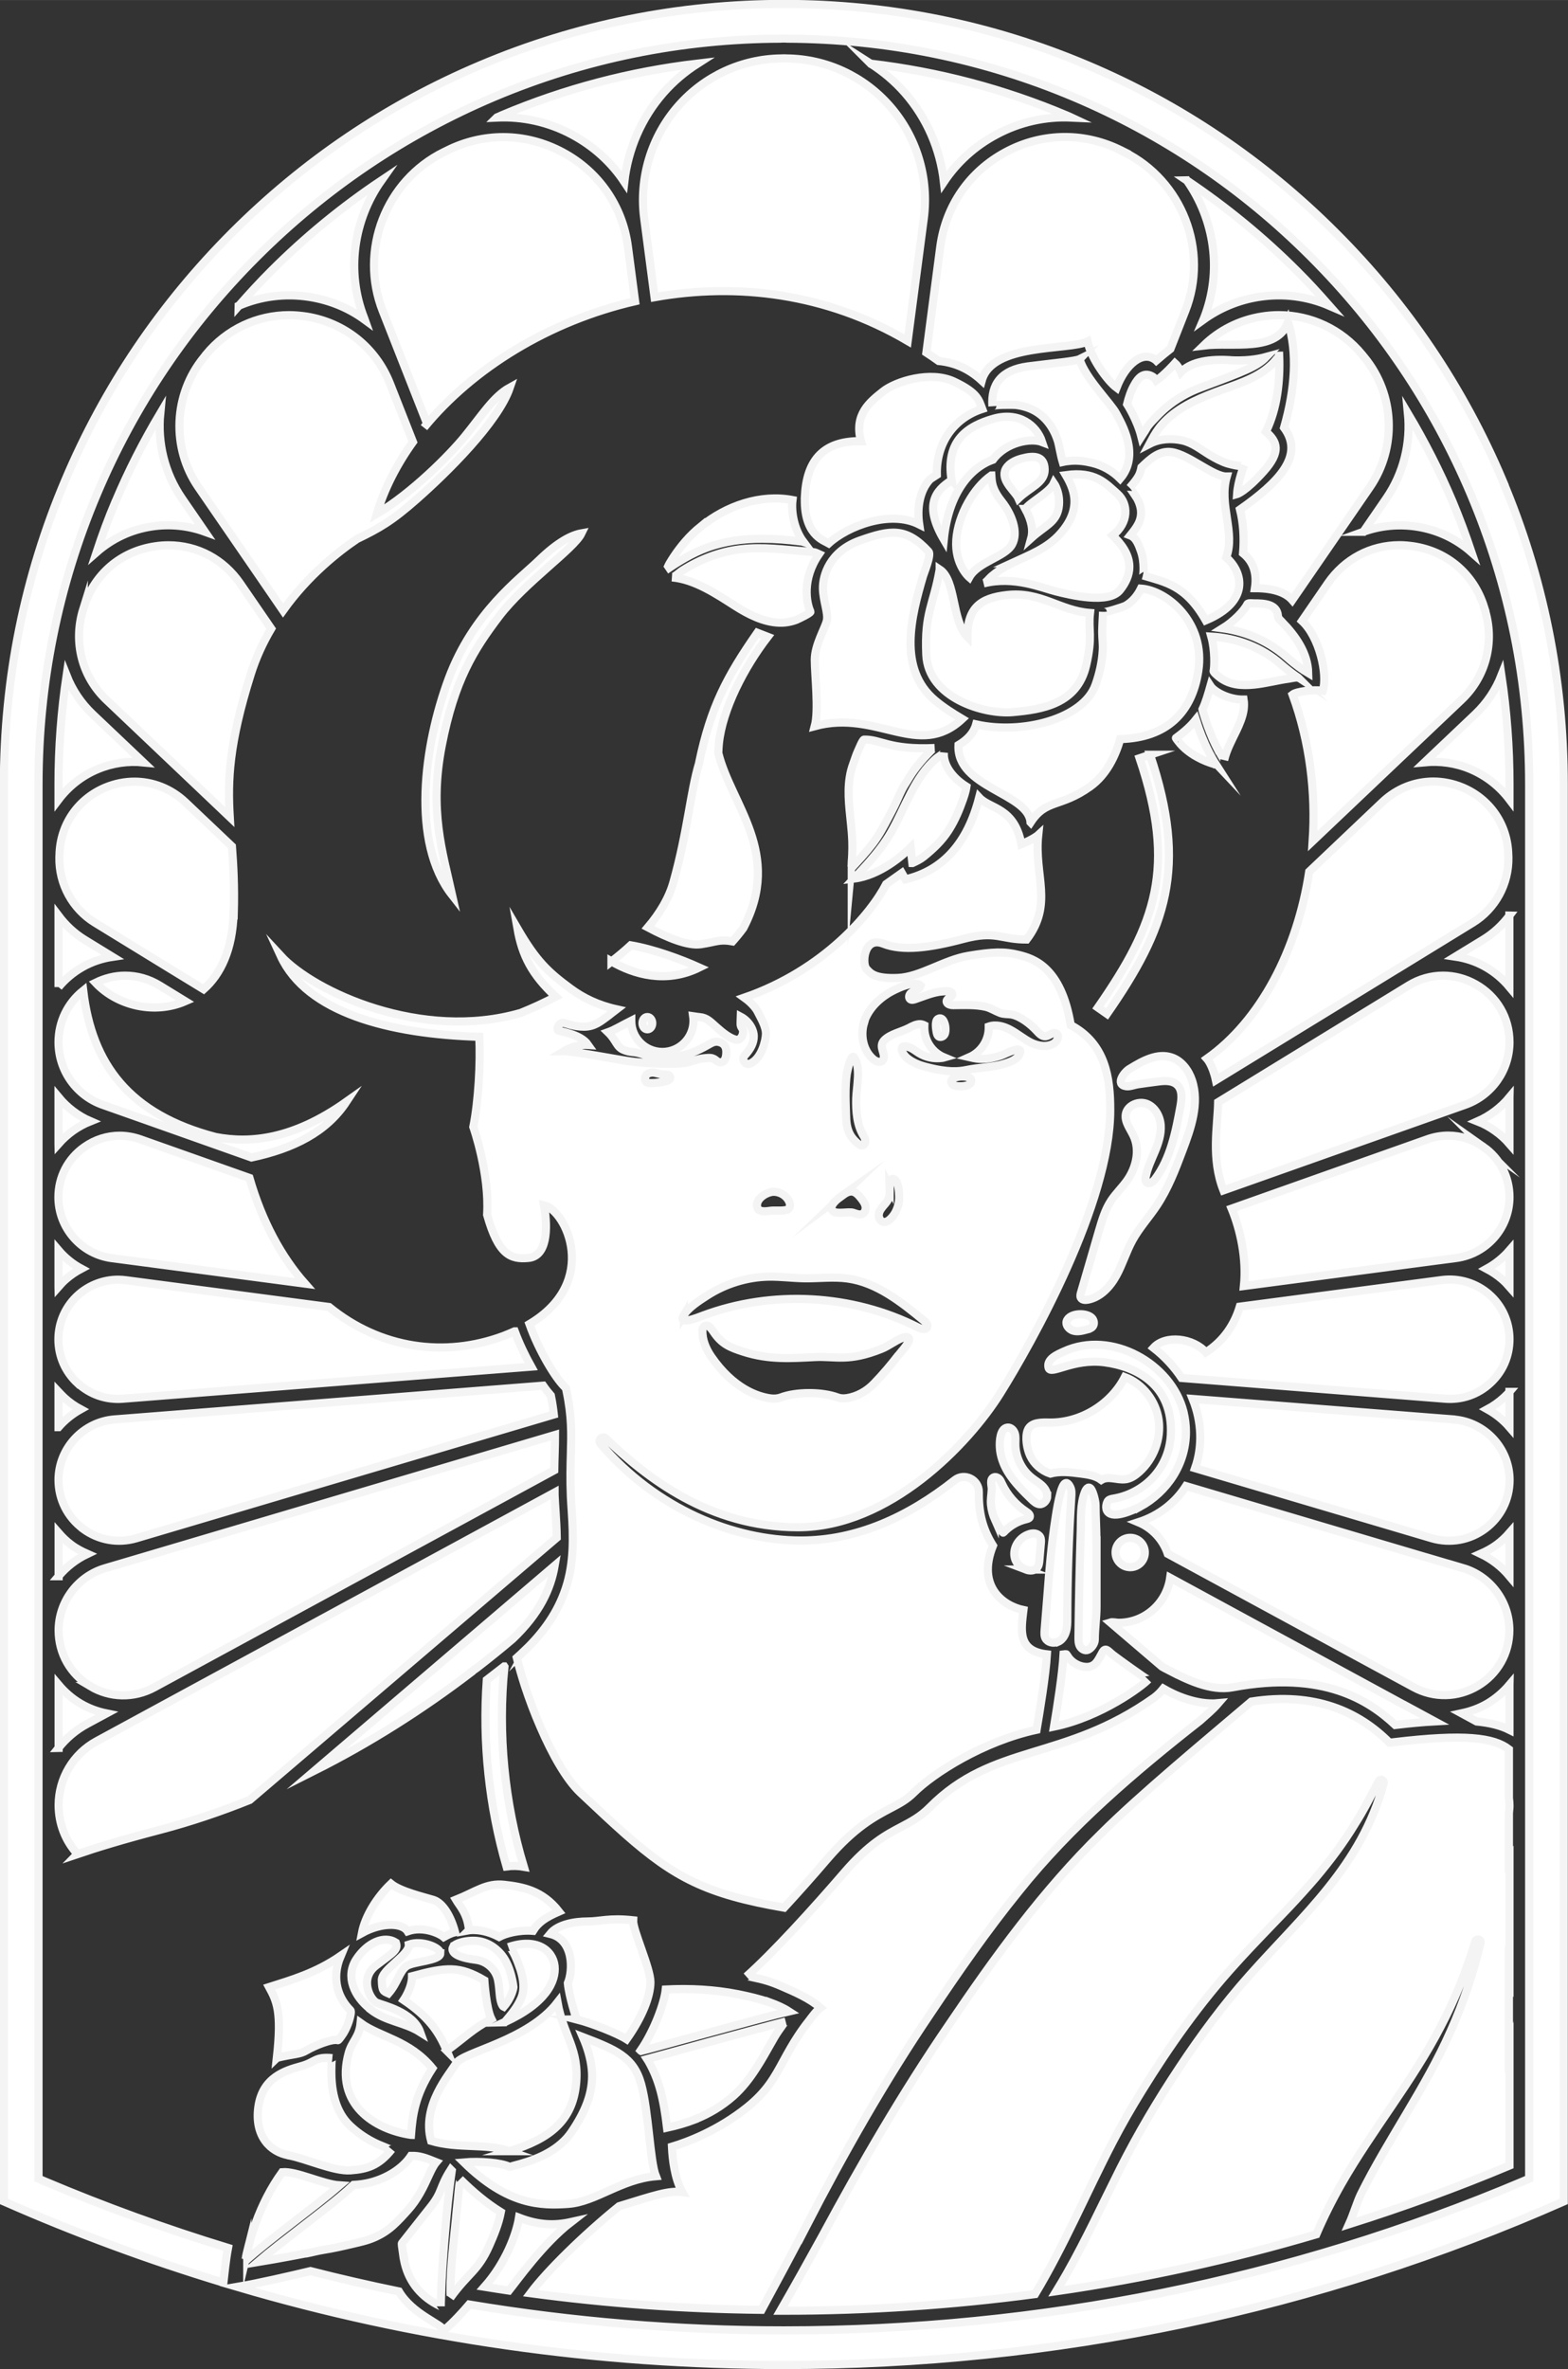 <?xml version="1.0" encoding="UTF-8"?> <!-- Creator: CorelDRAW --> <svg xmlns="http://www.w3.org/2000/svg" xmlns:xlink="http://www.w3.org/1999/xlink" xmlns:xodm="http://www.corel.com/coreldraw/odm/2003" xml:space="preserve" width="32.743mm" height="49.459mm" style="shape-rendering:geometricPrecision; text-rendering:geometricPrecision; image-rendering:optimizeQuality; fill-rule:evenodd; clip-rule:evenodd" viewBox="0 0 144.14 217.72"><rect x="0" y="0" width="144.14" height="217.72" fill="#333333" stroke="none"/> <defs> <style type="text/css"> <![CDATA[ .str0 {stroke:#F4F4F4;stroke-width:0.75;stroke-miterlimit:22.926} .fil0 {fill:white;fill-rule:nonzero} ]]> </style> </defs> <g id="Слой_x0020_1">  <path class="fil0 str0" d="M56.21 88.35c2.04,1.19 5.01,2.07 8.07,0.56 -1.71,-0.77 -4.22,-1.69 -6.3,-2.04 -0.56,0.52 -1.15,1.01 -1.77,1.49zm35.27 51.34c0.05,0.11 0.71,1.21 0.75,1.16 0.55,-0.61 1.29,-1.05 2.1,-1.24 0.12,-0.03 0.26,-0.06 0.32,-0.17 0.1,-0.19 -0.11,-0.39 -0.29,-0.5 -0.98,-0.64 -1.77,-1.55 -2.26,-2.6 -0.07,-0.16 -0.14,-0.32 -0.26,-0.44 -0.12,-0.12 -0.31,-0.2 -0.47,-0.14 -0.42,0.16 -0.19,0.77 -0.2,1.1 -0.02,0.49 -0.12,0.93 -0.07,1.43 0.05,0.49 0.18,0.96 0.38,1.41zm-32.42 -45.66c0,0.31 0.2,0.56 0.45,0.56 0.25,0 0.45,-0.25 0.45,-0.56 0,-0.31 -0.2,-0.57 -0.45,-0.57 -0.25,0 -0.45,0.25 -0.45,0.57zm37.2 43.43c0,-0.38 -0.23,-0.72 -0.5,-0.97 -0.28,-0.25 -0.61,-0.44 -0.9,-0.67 -0.95,-0.74 -1.53,-1.94 -1.52,-3.14 0,-0.31 0.04,-0.63 -0.05,-0.94 -0.09,-0.3 -0.36,-0.58 -0.67,-0.55 -0.7,0.07 -0.74,1.29 -0.71,1.81 0.04,0.82 0.34,1.61 0.76,2.3 0.58,0.94 1.37,1.72 2.16,2.49 0.22,0.21 0.47,0.44 0.77,0.44 0.37,-0 0.67,-0.39 0.67,-0.77zm-56.41 37.14c-0.85,-0.26 -3.04,-0.77 -3.91,-1.48 -1.3,1.24 -2.38,2.99 -2.67,4.52 1.82,-1 3.7,-0.95 4.2,-0.16 1.51,-0.53 3.04,0.27 3.33,0.53 0.37,-0.21 0.68,-0.36 1.03,-0.45 -0.4,-1.51 -1.14,-2.69 -1.98,-2.96zm64.94 -36.13c2.53,-1.38 4.23,-3.94 4.23,-6.88 0,-0.62 -0.08,-1.23 -0.22,-1.83 -1.12,-4.47 -6.64,-7.55 -10.98,-5.57 -0.57,0.26 -1.64,0.69 -1.43,1.5 0.19,0.73 2.23,-0.88 5.14,-0.5 2.92,0.38 6.33,2.07 6.1,6.68 -0.08,1.59 -0.76,3.1 -1.92,4.19 -0.57,0.54 -1.24,0.96 -1.96,1.26 -0.39,0.16 -0.78,0.28 -1.19,0.36 -0.5,0.1 -0.76,0.06 -0.86,0.66 -0.03,0.21 0,0.44 0.14,0.6 0.57,0.66 2.32,-0.17 2.91,-0.45 0.01,-0.01 0.02,-0.02 0.04,-0.03zm-59.81 67.89c0.44,-1 0.85,-1.98 1.06,-3.07 -1.35,-0.84 -2.53,-1.83 -3.75,-3.04 0.04,0.04 -0.06,0.48 -0.07,0.55 -0.05,0.4 -0.08,0.81 -0.12,1.21 -0.07,0.67 -0.14,1.34 -0.2,2 -0.22,2.19 -0.49,4.4 -0.49,6.6 -0,0.11 0.04,0.47 -0.02,0.56 1.71,-2.36 2.53,-2.43 3.59,-4.81zm58.92 -65.04c-0.74,0 -1.35,0.6 -1.35,1.35 0,0.74 0.6,1.35 1.35,1.35 0.74,0 1.34,-0.6 1.34,-1.35 0,-0.74 -0.6,-1.35 -1.34,-1.35zm-1.61 10.75c-0.41,-0.32 -0.66,-0.75 -0.95,-0.22 -0.42,0.76 -0.67,1.49 -1.75,1.31 -0.32,-0.05 -0.63,-0.19 -0.9,-0.38 -0.14,-0.1 -0.27,-0.22 -0.39,-0.36 -0.04,-0.04 -0.27,-0.42 -0.3,-0.41 -0.08,0.01 -0.16,0.01 -0.23,0.02 -0.1,1.8 -0.58,4.84 -0.88,6.64 4.36,-0.9 8.12,-3.74 8.66,-4.32 -0.06,0.06 -3.01,-2.08 -3.26,-2.28zm-9.21 -100.35c-0.43,0.2 -0.83,0.43 -1.22,0.7 -0.25,0.17 -0.49,0.36 -0.72,0.55 -0.18,0.15 -0.51,0.59 -0.72,0.64 2.79,-0.71 5.34,0.41 6.66,0.74 1.32,0.33 4.85,1.19 5.88,-0.13 1,-1.26 1.43,-2.85 -0.43,-4.76 -0.08,-0.08 -0.16,-0.16 -0.25,-0.25 1.47,-1.17 1.5,-2.88 0.43,-3.84 -1.07,-0.95 -2.03,-2.09 -4.73,-1.71 0.23,0.39 0.44,0.8 0.59,1.24 0.54,1.58 -0.05,2.97 -1.12,4.16 -1.17,1.32 -2.82,1.94 -4.38,2.66zm45.68 114.22c0,-0.24 -0.02,-0.48 -0.05,-0.71l0 -4.47c-1.4,-1.08 -4.03,-1.44 -10.62,-0.65l-0.36 0.04c-2.83,-2.86 -6.9,-4.69 -12.7,-3.78 -4.11,3.5 -10.26,8.58 -13.79,12.11 -5.35,5.23 -9.81,11.38 -14.01,17.6 -4.27,6.24 -8.05,12.75 -11.64,19.41 -1.26,2.29 -2.54,4.59 -3.85,6.86 0.11,0 0.21,0 0.32,0 7.79,0 15.49,-0.52 23.09,-1.53 2.7,-4.49 4.71,-9.3 7.13,-13.96 0.82,-1.58 1.76,-3.22 2.7,-4.73 2.54,-4.12 5.36,-8.1 8.62,-11.68 1.62,-1.8 3.32,-3.51 4.96,-5.24 0.61,-0.64 1.81,-1.97 2.38,-2.64 1.32,-1.57 2.57,-3.22 3.63,-4.98 0.8,-1.25 1.46,-2.58 2.16,-3.89 0.06,-0.13 0.22,-0.18 0.35,-0.11 0.11,0.06 0.15,0.18 0.12,0.29 -2.08,7.6 -7.37,12.06 -12.36,17.67 -2.36,2.65 -4.49,5.53 -6.45,8.49 -1.97,2.97 -3.79,6.03 -5.4,9.22 -1.6,3.18 -3.14,6.52 -4.91,9.64 -0.29,0.51 -0.63,1.09 -0.98,1.66 8.1,-1.17 16.07,-2.92 23.9,-5.23 0.68,-1.59 1.46,-3.14 2.32,-4.65 2.85,-4.98 6.49,-9.36 9.11,-14.43 1.31,-2.49 2.37,-5.12 3.18,-7.83 0.04,-0.13 0.17,-0.21 0.3,-0.18 0.14,0.03 0.22,0.17 0.19,0.3 -0.66,2.78 -1.58,5.52 -2.76,8.14 -2.3,5.21 -5.72,9.89 -8.23,14.94 -0.35,0.71 -0.67,1.83 -1.1,2.78 4.98,-1.57 9.9,-3.36 14.75,-5.39l0 -10.19c-0.01,0.04 -0.03,0.07 -0.05,0.11l0 -7.07c0.01,0.04 0.03,0.07 0.05,0.11l0 -10.77c-0.01,0.02 -0.03,0.03 -0.05,0.05l0 -4.64c0.02,-0.23 0.05,-0.45 0.05,-0.69zm-60.46 -86.78c-0.01,0.13 0.01,0.56 -0.08,0.66 0.7,-0.75 1.4,-1.51 2.02,-2.32 0.56,-0.74 0.98,-1.53 1.41,-2.35 0.2,-0.38 0.41,-0.77 0.6,-1.16 0.31,-0.63 0.55,-1.3 0.93,-1.9 0.12,-0.18 0.24,-0.38 0.36,-0.58 0.31,-0.52 0.67,-1 1.06,-1.47 0.21,-0.25 0.43,-0.5 0.66,-0.73 0.13,-0.12 0.49,-0.56 0.66,-0.57 -4.21,0.19 -4.93,-0.81 -6.49,-0.77 -0.13,0 -0.48,0.88 -0.55,1.02 -0.18,0.39 -0.3,0.8 -0.45,1.21 -0.58,1.55 -0.44,3.23 -0.27,4.84 0.05,0.48 0.1,0.96 0.14,1.44 0.02,0.29 0.04,0.57 0.05,0.86 0.01,0.4 0.01,0.8 -0.01,1.2 -0.01,0.21 -0.02,0.42 -0.04,0.63zm-18.92 19.67c0.11,-0.16 0.31,-0.24 0.51,-0.26 0.2,-0.02 0.39,0.03 0.58,0.08 0.19,0.05 0.38,0.1 0.58,0.1 0.11,0 0.21,-0.01 0.31,0.01 0.1,0.02 0.21,0.08 0.24,0.18 0.04,0.1 -0.02,0.22 -0.1,0.29 -0.08,0.07 -0.19,0.1 -0.3,0.13 -0.43,0.11 -0.88,0.17 -1.33,0.17 -0.17,0 -0.42,-0.02 -0.52,-0.17 -0.09,-0.14 -0.06,-0.39 0.03,-0.53zm3.49 22.01c0.42,-0.69 1.42,-1.32 2.08,-1.75 1.7,-1.11 3.72,-1.74 5.76,-1.77 1.07,-0.01 2.14,0.13 3.21,0.15 1.34,0.02 2.68,-0.16 4,0.02 2.69,0.37 4.94,2.17 7.03,3.89 0.17,0.14 0.37,0.35 0.29,0.56 -0.11,0.29 -0.54,0.2 -0.82,0.06 -6.08,-3.08 -13.45,-3.48 -19.83,-1.09 -0.42,0.16 -2.33,0.94 -1.72,-0.08zm8.28 -11.32c0.57,0.01 1.12,0.35 1.37,0.85 0.12,0.23 0.16,0.55 -0.03,0.72 -0.27,0.25 -1.23,0.12 -1.62,0.17 -0.38,0.05 -1.16,0.2 -1.27,-0.35 -0.15,-0.77 0.91,-1.4 1.55,-1.39zm6.28 0.34c0.27,-0.2 0.58,-0.4 0.91,-0.36 0.34,0.04 0.59,0.34 0.81,0.61 0.17,0.22 0.35,0.45 0.41,0.72 0.06,0.27 -0.03,0.6 -0.28,0.72 -0.26,0.13 -0.57,-0.01 -0.85,-0.1 -0.45,-0.14 -1.57,0.18 -1.88,-0.17 -0.45,-0.49 0.55,-1.19 0.89,-1.43zm0.44 -11.32c0.01,-0.05 0.35,-1.74 0.63,-1.38 0.67,0.87 0.24,2.74 0.21,3.77 -0.03,1.21 0.06,2.48 0.71,3.51 0.18,0.28 0.2,0.78 -0.2,0.82 -0.24,0.02 -0.65,-0.43 -0.79,-0.59 -0.44,-0.5 -0.61,-1.16 -0.64,-1.81 -0.05,-1.43 -0.14,-2.88 0.07,-4.31zm3.91 10.54c-0,-0.3 0.07,-0.97 0.47,-0.68 0.34,0.25 0.4,1.14 0.41,1.52 0.03,0.66 -0.2,1.41 -0.65,1.93 -0.22,0.25 -0.52,0.52 -0.84,0.43 -0.28,-0.08 -0.43,-0.42 -0.38,-0.71 0.04,-0.29 0.23,-0.53 0.42,-0.76 0.19,-0.22 0.39,-0.44 0.49,-0.72 0.12,-0.32 0.08,-0.68 0.07,-1.03zm-2.38 -15.07c0.35,-1.17 1.24,-2.11 2.29,-2.75 0.54,-0.33 2.39,-1.25 2.94,-0.68 -0.14,0.4 -0.61,0.43 -0.9,0.68 -0.16,0.14 -0.23,0.43 -0.06,0.56 0.13,0.1 0.31,0.05 0.46,0 0.81,-0.27 1.64,-0.65 2.51,-0.71 0.3,-0.02 0.91,-0.11 0.89,0.29 -0.01,0.27 -0.49,0.32 -0.51,0.61 -0.01,0.27 0.35,0.36 0.62,0.36 0.96,-0.01 2.02,-0.06 2.96,0.15 0.47,0.11 0.88,0.39 1.33,0.56 0.4,0.15 0.73,0.08 1.11,0.16 0.81,0.18 1.7,0.88 2.25,1.48 0.23,0.25 0.49,0.54 0.83,0.51 0.34,-0.04 0.65,-0.41 0.96,-0.26 0.34,0.16 0.14,0.71 -0.18,0.91 -0.63,0.39 -1.46,0.26 -2.12,-0.06 -0.66,-0.33 -1.23,-0.82 -1.88,-1.17 -0.61,-0.34 -1.36,-0.54 -2.01,-0.31 0,0.03 0,0.06 0,0.1 0,1.21 -0.73,2.25 -1.77,2.71 0.22,0.05 0.44,0.1 0.66,0.13 0.76,0.1 1.53,-0.05 2.25,-0.29 0.39,-0.13 2.13,-1.1 1.68,-0.09 -0.21,0.48 -0.9,0.71 -1.35,0.85 -1.15,0.36 -2.35,0.33 -3.52,0.58 -1.22,0.26 -2.5,0.04 -3.7,-0.28 -0.63,-0.16 -1.28,-0.41 -1.78,-0.84 -0.54,-0.47 -0.81,-1.37 0.27,-0.95 0.31,0.12 0.56,0.34 0.84,0.51 0.63,0.39 1.39,0.55 2.12,0.45 0.07,-0.01 0.14,-0.02 0.21,-0.04 -1.07,-0.44 -1.83,-1.5 -1.83,-2.74 0,-0.07 0.01,-0.14 0.01,-0.21 -0.12,-0.06 -0.25,-0.1 -0.38,-0.11 -0.37,-0.01 -0.71,0.17 -1.03,0.34 -0.7,0.37 -1.73,0.56 -2.29,1.14 -0.59,0.62 0.24,1.28 -0.12,1.83 -0.18,0.27 -0.61,0.14 -0.86,-0.07 -0.94,-0.78 -1.23,-2.17 -0.88,-3.34zm9.77 5.58c-0.12,0.12 -0.29,0.17 -0.45,0.2 -0.35,0.06 -1.21,0.11 -1.27,-0.35 -0.04,-0.36 0.52,-0.52 1.03,-0.52 0.34,0 0.65,0.08 0.75,0.21 0.1,0.14 0.05,0.34 -0.06,0.46zm-6.58 24.94c-0.69,0.9 -1.43,1.77 -2.22,2.59 -0.68,0.72 -1.57,1.22 -2.55,1.37 -0.01,0 -0.01,0 -0.02,0 -0.28,0.04 -0.57,0.02 -0.83,-0.08 -0.65,-0.24 -1.56,-0.39 -2.58,-0.39 -1.02,0 -1.95,0.15 -2.6,0.4 -0.3,0.11 -0.63,0.13 -0.95,0.09 -1.18,-0.16 -3.41,-0.88 -5.45,-3.83 -0.49,-0.71 -0.85,-1.55 -0.82,-2.41 0,-0.11 0.03,-0.21 0.1,-0.3 0.38,-0.49 0.82,0.28 1.02,0.56 0.69,0.96 1.36,1.28 2.65,1.69 2.34,0.75 4.35,0.6 6.54,0.49 1.95,-0.1 3.09,0.47 6.14,-0.75 0.68,-0.27 1.23,-0.74 1.92,-1.01 0.17,-0.07 0.36,-0.12 0.53,-0.04 0.44,0.22 -0.69,1.37 -0.88,1.62zm-34.3 27.09c-0.25,0.24 -0.5,0.48 -0.78,0.73 0.19,0.78 0.44,1.64 0.73,2.55 0.4,1.23 0.89,2.54 1.44,3.8 1.07,2.48 2.37,4.8 3.66,6.03 0.11,0.11 0.22,0.21 0.33,0.31 1.42,1.34 2.66,2.5 3.79,3.5 4.54,4 7.5,5.54 14.62,6.77 1.26,-1.37 2.62,-2.89 4.01,-4.52 2.49,-2.89 4.3,-3.84 5.76,-4.61 0.84,-0.44 1.5,-0.79 2.14,-1.43 1.8,-1.8 6.39,-4.73 11.3,-5.79 0.28,-1.62 0.84,-5.04 0.95,-6.93 -2.72,-0.31 -2.38,-2.22 -2.16,-4.07 -1.8,-0.37 -4.33,-2.11 -2.8,-5.92 -0.95,-1.52 -1.32,-2.99 -1.3,-4.92 0.01,-1.15 -1.33,-1.81 -2.23,-1.09 -4.3,3.4 -9.01,5.54 -14.13,5.54 -6.13,0 -13.31,-2.87 -18.43,-8.91 -0.1,-0.11 -0.11,-0.28 -0.03,-0.4 0.12,-0.18 0.37,-0.22 0.53,-0.07 3.71,3.56 9.49,8.16 17.66,8.16 8.4,0 15.7,-7.66 18.6,-12.31 2.91,-4.65 10.11,-17.49 10.11,-26.04 0,-2.92 -0.41,-6.09 -3.63,-7.79 -0.89,-5.38 -3.45,-6.12 -4.77,-6.45 -1.32,-0.33 -2.39,-0.3 -4.65,0.08 -2.26,0.38 -4.42,1.95 -6.48,2.03 -2.06,0.08 -2.49,-0.38 -2.89,-0.84 -0.41,-0.46 -0.25,-3.02 1.55,-2.31 1.8,0.71 4.29,0.38 7.34,-0.43 3.05,-0.81 3.4,0.05 5.84,0.05 2.49,-3.28 0.68,-5.86 1.07,-9.6 0,0 -0.38,0.35 -1.55,0.84 -0.63,-3.4 -2.89,-3.22 -3.88,-4.29 -1.06,4.14 -3.29,6.7 -6.78,7.52l-0.33 -0.58 -1.44 1.02c-1.36,2.66 -5.7,7.9 -13.03,10.43 0.71,0.51 1.1,1.04 1.21,1.27 0.29,0.59 0.8,1.4 0.77,2.09 -0.02,0.63 -0.41,2.22 -1.42,2.69 -0.17,0.08 -0.37,0.05 -0.51,-0.08 -0.19,-0.17 -0.21,-0.46 -0.03,-0.65 0.57,-0.62 0.84,-1.17 0.84,-1.76 0,-0.69 -0.51,-1.44 -1.19,-1.8 -0.02,0.7 -0.08,0.79 0.14,1.09 0.21,0.3 -0.06,1.15 -0.62,1.01 -0.56,-0.14 -1.19,-0.64 -1.76,-1.15 -0.58,-0.51 -0.88,-0.86 -1.54,-0.92 -0.13,-0.01 -0.33,-0.04 -0.6,-0.08 0.02,0.14 0.03,0.28 0.03,0.42 0,1.58 -1.28,2.86 -2.86,2.86 -1.58,0 -2.86,-1.28 -2.86,-2.86 0,-0 0,-0.01 0,-0.01 -0.8,0.4 -1.56,0.86 -2.13,1.06 0.76,0.73 0.76,1.35 1.43,1.62 0.66,0.27 0.88,0.13 1.56,0.34 0.69,0.21 0.79,0.35 2.35,0.31 1.56,-0.04 2.24,-0.3 3.13,-0.73 0.89,-0.42 1.14,-0.74 1.64,-0.66 0.5,0.08 0.78,0.42 0.76,0.98 -0.01,0.55 -0.19,0.93 -0.59,0.9 -0.4,-0.03 -0.38,-0.44 -1.09,-0.4 -0.71,0.04 -0.99,0.14 -1.69,0.36 -0.7,0.22 -1.81,0.17 -2.76,0.16 -0.95,-0.01 -2.21,-0.12 -2.97,-0.24 -0.76,-0.11 -4.99,-0.91 -5.84,-0.9 0.64,-0.39 1.6,-0.63 2.23,-0.58 -0.7,-1.01 -2.59,-1.22 -2.75,-1.33 -0.16,-0.11 0.02,-0.72 0.48,-0.69 0.18,0.01 0.91,0.35 1.89,0.35 0.98,0 1.55,-0.51 2.11,-0.91 0.25,-0.18 0.52,-0.42 0.88,-0.69 -1.71,-0.38 -3.07,-1.05 -4.21,-1.89 -2.08,-1.53 -3.15,-2.53 -4.89,-5.52 0.43,2.45 1.31,4.21 3.52,6.26 -1.1,0.57 -2.19,1.07 -3.21,1.48 -9.13,2.65 -19.02,-1.92 -22.08,-5.24 2.41,5.22 9.97,7.19 18.26,7.44 0.12,2.34 -0.07,5.88 -0.55,8.28 0,0 1.51,4.28 1.27,8.08 1.03,3.65 2.14,4.12 3.8,3.96 1.67,-0.16 1.82,-2.54 1.43,-4.84 2.01,0.43 5.19,7.03 -1.34,10.92 0.89,2.49 2.37,4.9 3.19,5.72l0.16 0.16 0.05 0.22c0.51,2.42 0.46,3.99 0.41,5.81 -0.03,1.09 -0.07,2.33 0,3.96 0.02,0.44 0.05,0.87 0.08,1.33 0.16,2.38 0.21,4.76 -0.54,7.05 -0.73,2.24 -2.06,4.08 -3.74,5.71zm63.41 -81.38c0.01,0 0.07,0.01 0.08,0.02 -0.23,-0.36 -0.44,-0.74 -0.64,-1.12 -0.49,-0.97 -0.88,-1.97 -1.21,-3 -0.43,0.54 -1,1.08 -1.83,1.68 -0.02,0.01 0.34,0.47 0.38,0.51 0.15,0.17 0.31,0.33 0.48,0.48 0.34,0.29 0.71,0.55 1.1,0.76 0.52,0.29 1.08,0.51 1.64,0.67zm-40.92 113.79c-0.96,-0.34 -1.95,-0.57 -2.95,-0.77 -2.18,-0.43 -4.41,-0.54 -6.63,-0.43 -0.13,1.27 -1.08,3.83 -2.31,5.61 0.01,0.01 0.02,0.03 0.04,0.04 0.76,-0.17 11.66,-3.21 13.58,-3.64 -0.54,-0.35 -1.13,-0.6 -1.73,-0.82zm29.13 -61.85c0.21,-0.06 0.44,-0.13 0.56,-0.31 0.15,-0.22 0.09,-0.54 -0.08,-0.73 -0.47,-0.52 -1.9,-0.5 -2.28,0.15 -0.21,0.36 0.04,0.74 0.37,0.92 0.44,0.24 0.98,0.09 1.43,-0.03zm-53.08 75.51c3.81,-1.16 5.78,-2.86 6.12,-6.12 0.34,-3.26 -1.16,-4.49 -1.7,-7.55 -2.72,3.53 -8.7,4.56 -9.31,5.58 -0.61,1.02 -3.2,3.88 -2.31,7.14 2.52,0.75 5.1,0.2 7.21,0.95zm-0.48 -44.55l-1.6 1.24c-0.41,5.74 0.21,11.62 1.81,17.14 0.53,-0.07 1.06,-0.06 1.59,0.03 -1.78,-5.9 -2.4,-12.25 -1.78,-18.38l-0.02 -0.03zm-5.88 26.36c0,-0.52 -1.67,-1.22 -2.89,-0.8 0.11,0.95 -2.51,2.27 -2.48,3.28 0.03,1 0.13,1 0.61,1.21 0.85,-0.98 1,-2.03 1.66,-2.51 0.63,-0.44 3.1,-0.48 3.11,-1.18zm60.32 -37.98c-0,-1.05 -0.08,-2.16 -0.08,-3.22 0,-0.33 -0.21,-1.19 -0.42,-1.47 -0.26,-0.33 -0.48,0.07 -0.58,0.34 -0.4,1.03 -0.33,2.35 -0.36,3.44 -0.1,3.27 -0.17,6.54 -0.21,9.81 -0,0.29 -0.01,0.6 0.13,0.86 0.14,0.26 0.46,0.45 0.73,0.34 0.32,-0.13 0.64,-0.58 0.64,-0.93 -0,-0.99 0.16,-2.04 0.16,-3.03 -0,-2.1 0,-4.03 0,-6.14zm-78.06 65.37c-0.04,0.16 -0.08,0.33 -0.11,0.49 -0.02,0.08 -0.03,0.36 -0.09,0.42 1.09,-0.99 2.8,-2.32 4.59,-3.7 1.38,-1.07 2.78,-2.13 4.1,-3.27 -1.56,-0.1 -3.97,-1.33 -5.28,-1.21 -0.52,0.72 -0.99,1.49 -1.4,2.29 -0.18,0.36 -0.36,0.72 -0.52,1.09 -0.39,0.89 -0.72,1.81 -0.99,2.74 -0.11,0.38 -0.21,0.76 -0.3,1.15zm11.3 -22.25c1.48,1.16 3.09,1.16 4.6,2.11 -0.66,-1.85 -3.41,-2.46 -3.99,-2.7 -0.58,-0.24 -1.67,-2.22 -0.05,-3.44 1.61,-1.22 2.03,-1.43 1.8,-2.09 -1.06,-0.69 -2.64,0 -3.65,1.56 -1,1.56 -0.18,3.38 1.29,4.54zm3.75 11.55c0.14,-1.77 0.34,-3.6 1.97,-6.12 -2.11,-2.58 -4.83,-2.86 -6.6,-4.15 -0.13,1.31 -0.79,1.66 -1.09,2.72 -1.32,4.74 2.38,7.05 5.71,7.55zm8.11 -139.57c2.38,-3.12 6.87,-6.18 7.56,-7.61 -0.9,0.16 -2.17,0.79 -3.91,2.48 -1.74,1.69 -6.02,4.76 -8.3,10.89 -2.27,6.13 -3.49,15.01 0.32,19.87 -0.9,-4.02 -2.11,-7.77 -0.95,-13.74 1.16,-5.97 2.91,-8.77 5.28,-11.89zm7.1 128.95c1.5,0.39 3.78,1.3 4.61,1.83 1.45,-2.05 2.19,-3.95 2.19,-5.25 0,-1.29 -1.64,-4.81 -1.59,-5.68 -2.22,-0.24 -3.04,0.11 -4.2,0.11 -1.16,0 -2.72,0.26 -3.43,1.14 2.19,0.53 2.12,3.36 1.63,4.53 0.11,1.23 0.8,3.32 0.8,3.32zm10.88 9.2c1.29,-0.5 2.5,-1.23 3.54,-2.15 0.84,-0.75 1.51,-1.63 2.11,-2.56 0.49,-0.75 0.93,-1.54 1.37,-2.32 0.2,-0.36 0.41,-0.72 0.64,-1.06 0.11,-0.16 0.22,-0.32 0.34,-0.48 0.07,-0.09 0.24,-0.39 0.35,-0.42 -1.65,0.39 -12.59,3.4 -12.73,3.44 0.04,0.06 0.08,0.12 0.11,0.18 1,1.75 1.4,3.46 1.72,6.13 0.87,-0.19 1.72,-0.43 2.55,-0.75zm-37.35 3.3c1.6,0.29 4.16,1.49 5.69,1.38 1.53,-0.11 2.6,-0.42 3.8,-1.93 -0.06,0.07 -0.57,-0.18 -0.65,-0.21 -0.39,-0.15 -0.77,-0.31 -1.14,-0.51 -0.75,-0.39 -1.45,-0.89 -2.06,-1.47 -1.3,-1.24 -1.68,-3.07 -1.7,-4.8 -0,-0.11 -0.01,-1.4 0.09,-1.39 -1.62,-0.16 -1.53,0.38 -2.91,0.75 -1.38,0.38 -3.51,1 -3.89,3.73 -0.38,2.73 1.16,4.16 2.76,4.44zm25.74 4.46c2.51,-0.19 4.84,-2.27 8.03,-2.54 -0.55,-1.37 -0.66,-5.95 -1.35,-8.46 -0.69,-2.51 -2.35,-3.17 -5.36,-4.33 0.41,0.94 0.72,1.94 0.82,2.96 0.09,0.89 -0.02,1.79 -0.28,2.65 -0.34,1.11 -0.94,2.17 -1.59,3.13 -0.13,0.19 -0.28,0.38 -0.43,0.55 -1.27,1.41 -3.14,2.1 -4.93,2.55 -0.06,0.01 -0.3,0.11 -0.35,0.08 -0.74,-0.37 -2.72,-0.53 -4.17,-0.4 4.04,3.96 7.11,3.99 9.62,3.81zm34.03 -107.28c0.17,0.11 0.43,-0 0.53,-0.18 0.1,-0.18 0.1,-0.4 0.09,-0.61 -0.01,-0.32 -0.22,-1.11 -0.7,-0.81 -0.29,0.19 -0.15,0.97 -0.1,1.24 0.03,0.14 0.07,0.28 0.18,0.36zm22.4 10.51c0.79,-2.08 1.59,-4.37 0.88,-6.49 -0.31,-0.93 -0.96,-1.8 -1.89,-2.1 -1.28,-0.42 -2.63,0.31 -3.78,1.02 -0.53,0.27 -1.44,1.48 -0.38,1.63 0.34,0.05 0.76,-0.13 1.09,-0.18 0.58,-0.09 1.17,-0.16 1.76,-0.24 0.65,-0.09 1.4,-0.15 1.87,0.32 0.48,0.49 0.39,1.28 0.27,1.96 -0.43,2.35 -0.91,4.79 -2.34,6.69 -0.19,0.25 -0.55,0.5 -0.77,0.28 -0.12,-0.12 -0.11,-0.32 -0.08,-0.49 0.15,-0.81 0.52,-1.56 0.84,-2.33 0.32,-0.76 0.59,-1.57 0.54,-2.4 -0.05,-0.82 -0.5,-1.67 -1.26,-1.98 -0.77,-0.31 -1.81,0.13 -1.95,0.94 -0.12,0.72 0.43,1.36 0.73,2.03 0.6,1.32 0.21,2.92 -0.63,4.09 -0.45,0.63 -1.02,1.17 -1.45,1.82 -0.55,0.83 -0.83,1.8 -1.11,2.75 -0.55,1.9 -1.11,3.8 -1.66,5.71 -0.04,0.15 -0.09,0.33 -0.01,0.47 0.11,0.21 0.4,0.22 0.63,0.18 1.17,-0.22 2.06,-1.18 2.63,-2.22 0.57,-1.04 0.91,-2.2 1.48,-3.24 0.63,-1.15 1.53,-2.12 2.25,-3.21 1.02,-1.54 1.69,-3.28 2.34,-5.01zm-65.59 71.63c0,0 1.21,-0.22 2.78,0.61 0.57,-0.31 1.78,-0.66 3.12,-0.56 0.48,-0.79 1.16,-1.24 2.38,-1.77 -1.53,-1.96 -3.35,-2.27 -5.02,-2.46 -1.66,-0.18 -2.59,0.63 -4.44,1.37 0.34,0.58 1.06,1.27 1.19,2.8zm-17.64 11.72c1.53,-0.38 2.07,-0.29 2.73,-0.69 0.67,-0.4 2.33,-1.09 2.87,-0.93 0.06,0.02 0.32,-0.37 0.36,-0.42 0.12,-0.16 0.22,-0.33 0.31,-0.51 0.17,-0.33 0.33,-0.72 0.42,-1.09 0.03,-0.12 0.17,-0.62 0.06,-0.73 -1.04,-1.04 -1.82,-2.78 -0.89,-5 -2.33,1.6 -4.55,2.22 -6.58,2.87 0.71,1.31 1.18,2.27 0.71,6.51zm11.57 17.91c0.04,0.31 0.1,0.63 0.17,0.94 0.43,1.82 1.58,3.16 3.26,3.96 -0,0 0.06,0.02 0.06,0.03 0,-0.18 0,-0.35 0.01,-0.53 0.04,-1.68 0.15,-3.36 0.28,-5.03 0.03,-0.32 0.05,-0.64 0.08,-0.96 0.17,-1.99 0.35,-3.98 0.64,-5.95 -0.03,-0.03 -0.06,-0.06 -0.09,-0.09 -1.06,1.66 -0.74,2.01 -1.82,3.38 -1.08,1.37 -2.67,3.38 -2.67,3.38 -0.04,0.05 0.03,0.34 0.04,0.41 0.02,0.16 0.03,0.32 0.06,0.47zm54.09 -163.32c-1.59,1.11 -3.05,3.61 -3.21,5.9 -0.16,2.3 1.19,3.45 1.19,3.45 0.79,-1.43 3.29,-1.86 3.93,-3.01 0.63,-1.15 -0.04,-2.81 -0.95,-3.96 -0.91,-1.15 -0.91,-1.78 -0.95,-2.38zm-3.65 0.44c-1.51,0.95 -2.54,2.3 -0.71,5.43 0.44,-4.36 2.5,-6.62 4.52,-7.33 1.19,-1.62 3.49,-2.02 4.52,-1.62 -0.51,-1.55 -2.14,-2.81 -4.48,-2.14 -2.34,0.67 -4.44,1.98 -3.84,5.67zm30.11 -11.45c0,0.08 -0.15,0.2 -0.19,0.26 -0.11,0.14 -0.22,0.27 -0.34,0.4 -0.08,0.09 -0.17,0.17 -0.26,0.25 -1.37,1.27 -3.45,1.82 -5.15,2.48 -1.78,0.68 -3.55,1.49 -4.83,2.94 -0.38,0.43 -0.68,0.92 -0.95,1.43 -0.06,0.11 -0.11,0.22 -0.17,0.33 0.91,-0.47 2,-0.52 2.98,-0.31 0.97,0.21 1.73,0.85 2.56,1.35 0.51,0.3 1.04,0.59 1.61,0.77 0.17,0.05 1.44,0.39 1.53,0.16 0,0 -0.58,1.47 -0.65,2.65 0,0 0.77,-0.22 2.43,-2.07 1.66,-1.85 1.25,-2.76 0.22,-3.66 1.04,-2.12 1.31,-4.64 1.22,-6.98zm-5.56 36.28c0.08,0.16 0.17,0.31 0.26,0.47 0.04,0.07 0.08,0.14 0.13,0.21 0.02,0.03 0.13,0.16 0.12,0.2 0.22,-0.95 0.7,-1.82 1.12,-2.69 0.29,-0.61 0.57,-1.26 0.67,-1.93 0.04,-0.31 0.05,-0.62 0,-0.94 -1.39,0.02 -2.71,-0.73 -3.05,-1.25 -0.2,0.71 -0.42,1.48 -0.73,2.14 0.03,0.17 0.03,0.17 0.06,0.28 0.25,0.83 0.54,1.64 0.88,2.43 0.16,0.37 0.34,0.73 0.52,1.08zm-47.58 17.8c1.39,-0.21 1.7,-0.48 2.9,-0.26 0.33,-0.37 0.66,-0.77 0.99,-1.22 3.63,-6.91 -1.14,-11.35 -2.3,-16.09 0.01,-0.28 0.02,-0.56 0.05,-0.85 0.32,-3.17 2.33,-7.03 4.49,-9.83l-0.95 -0.37c-2.8,4.02 -4.28,6.82 -5.34,11.89 -0.01,0.04 -0.01,0.07 -0.02,0.11 -0.79,2.62 -1.04,6.23 -2.36,10.94 -0.41,1.45 -1.24,2.83 -2.34,4.13 1.79,0.95 3.68,1.73 4.87,1.55zm9.56 -41.28c-0.2,3.65 1.7,4.16 2.18,4.44 1.74,-1.59 5.63,-3.09 8.32,-1.74 -0.21,-1.4 -0.01,-3.05 0.98,-4.13 0.06,-0.06 0.64,-0.43 0.64,-0.43 -0.07,-3.04 1.68,-5.25 4.17,-6.05 -0.31,-0.82 -0.4,-1.48 -2.58,-2.51 -2.16,-1.02 -5.35,-0.04 -6.54,0.91 -1.19,0.95 -2.69,2.1 -2.02,4.56 -3.01,-0.04 -4.95,1.31 -5.15,4.95zm-9.56 2.88c-0.53,0.43 -1.01,0.89 -1.44,1.39 -0.38,0.44 -0.73,0.9 -1.05,1.38 -0.15,0.23 -0.29,0.45 -0.43,0.69 -0.08,0.13 -0.19,0.48 -0.31,0.56 1.18,-0.81 2.41,-1.56 3.76,-2.06 1.64,-0.6 3.38,-0.83 5.12,-0.82 1.19,0 2.31,0.09 3.49,0.24 0.05,-0 0.1,0 0.16,0.02 0.04,0.01 0.08,0.01 0.11,0.02 -0.87,-1.16 -1.13,-2.77 -1,-3.84 -2.94,-0.56 -6.08,0.53 -8.41,2.43zm53.42 8.79c-0.19,-0.2 -0.37,-0.3 -0.39,-0.6 -0.09,-1.06 -1.32,-1.12 -2.15,-1.11 -0.11,0 -0.6,-0.06 -0.65,0.06 -0.33,0.67 -1.33,1.65 -2.27,2.23 1.83,0.25 3.59,0.93 5.09,2.01 0.29,0.21 0.57,0.43 0.84,0.67 0.79,0.7 1.44,1.14 1.93,1.43 -0.04,-1.85 -1.17,-3.41 -2.4,-4.69zm1.48 5.12c-0.45,-0.3 -0.98,-0.7 -1.58,-1.22 -1.76,-1.56 -4.07,-2.43 -6.41,-2.56 0.36,1.3 0.29,2.85 0.21,3.16 -0.03,0.11 0.44,0.49 0.53,0.56 0.9,0.72 2.04,0.81 3.2,0.69 1.1,-0.11 2.22,-0.42 3.17,-0.54 0.17,-0.02 0.75,-0.17 0.89,-0.08zm-25.08 -15.51c0.59,1.09 0.73,1.98 0.54,2.67 1.24,-1.12 2.28,-1.42 2.51,-2.75 0.23,-1.34 -0.43,-2.29 -0.43,-2.29 -0.39,0.86 -2.26,1.8 -2.62,2.37zm-0.35 -4.63c-1.12,0.31 -1.45,0.86 -1.53,1.14 -0.29,0.98 0.97,1.9 1.24,2.52 1.04,-1.02 2.44,-1.42 2.41,-2.67 -0.03,-1.25 -0.99,-1.3 -2.11,-0.99zm5.34 -9.14c-0.4,0.2 -2.34,0.36 -4.76,0.67 -2.42,0.32 -3.41,1.62 -3.26,3.66 -0.01,-0.16 1.94,-0.14 2.13,-0.12 0.61,0.07 1.22,0.24 1.76,0.54 1.09,0.61 1.8,1.68 2.15,2.86 0.08,0.27 0.24,1.24 0.42,1.84 0.26,-0.06 0.57,-0.09 0.79,-0.11 0.67,-0.04 1.27,0.04 1.93,0.2 0.97,0.23 1.86,0.74 2.56,1.44 1.86,-2.18 0.12,-5.07 -0.36,-5.98 -0.47,-0.91 -2.85,-3.25 -3.37,-4.99zm13.47 18.22c0.86,-2.28 -0.7,-4.83 0.05,-7.43 -1.23,0.03 -3.46,-2 -5.05,-2.24 -1.15,-0.17 -1.97,0.6 -2.79,1.39 -0.12,0.58 -0.19,0.87 -1.08,1.88 0.02,-0.02 0.67,0.95 0.72,1.06 0.17,0.34 0.3,0.71 0.32,1.1 0.06,0.92 -0.45,1.55 -0.99,2.22 0.56,0.21 0.81,0.96 0.99,1.48 0.34,0.97 0.22,2.21 0.18,2.2 2.04,0.62 3.92,0.87 5.77,4.13 4.09,-1.73 3.44,-4.42 1.88,-5.79zm0.26 -18.13c-2.19,-0.12 -3.63,0.29 -4.42,1.11 0,0 -0.24,-0.55 -0.55,-0.82 0,0 -0.96,1.08 -1.71,1.59 -0.19,-0.34 -0.61,-0.56 -0.99,-0.53 -0.14,0.01 -0.27,0.07 -0.39,0.14 -0.28,0.19 -0.5,0.52 -0.65,0.8 -0.31,0.54 -0.51,1.15 -0.66,1.76 0,0 0.92,1.43 1.31,2.98 0.11,-0.17 0.21,-0.35 0.33,-0.52 0.1,-0.15 0.17,-0.31 0.28,-0.45 0.22,-0.3 0.49,-0.55 0.74,-0.82 0.29,-0.31 0.59,-0.6 0.91,-0.87 0.94,-0.8 2.02,-1.41 3.18,-1.84l0.5 -0.19c3.43,-1.28 4.67,-1.74 5.54,-2.63 -0.87,0.24 -1.97,0.38 -3.41,0.3zm-26.6 19.25c-0.57,3.31 -1.41,3.91 -1.23,7.84 0.18,3.94 5.29,5.5 7.96,5.26 2.67,-0.24 5.9,-0.73 6.73,-4.27 0.63,-2.67 0.18,-3.25 0.36,-4.84 -2.79,-0.21 -4.52,-2 -7.63,-1.65 -2.43,0.27 -3.64,1.17 -3.64,3.84 -1.47,-1.5 -1.02,-5.17 -2.55,-6.19zm17.08 83.6c0.49,-0.06 0.91,-0.36 1.27,-0.68 1.31,-1.18 2.02,-3.01 1.78,-4.76 -0.24,-1.74 -1.46,-3.34 -3.11,-3.95 -1.28,2.52 -4.07,4.21 -6.9,4.18 -0.68,-0.01 -1.73,-0.07 -2.03,0.71 -0.25,0.67 -0.06,1.73 0.23,2.34 0.36,0.77 1.04,1.37 1.85,1.64 0.89,-0.24 1.84,-0.13 2.75,-0.01 0.68,0.09 1.39,0.18 1.94,0.59 0.64,-0.4 1.47,0.04 2.22,-0.06zm-8.72 -60.37c1.43,-2.18 2.69,-1.31 5.47,-3.29 1.51,-1.08 2.33,-2.82 2.77,-4.36 4.31,-0.12 6.58,-2.46 7.17,-6.22 0.71,-4.49 -2.89,-7.45 -5.27,-7.61 -0.31,0.64 -0.78,1.21 -1.4,1.57 -0.17,0.1 -2.09,0.72 -2.08,0.57 -0.03,0.62 -0.07,1.23 -0.08,1.85 -0,0.57 0.09,1.13 0.05,1.69 -0.06,1.08 -0.3,2.13 -0.66,3.15 -1.11,3.17 -6.78,4.6 -10.98,3.65 -0.21,0.77 -0.77,1.39 -1.62,1.9 -0.2,3.92 6.42,4.4 6.62,7.09zm-26.64 -25.1c-1.95,0.23 -3.77,0.94 -5.42,1.99 -0.17,0.11 -0.72,0.61 -0.91,0.6 2.1,0.18 4.11,1.54 5.83,2.64 1.2,0.76 2.58,1.47 4.02,1.52 0.54,0.02 1.07,-0.07 1.58,-0.26 0.13,-0.05 1.35,-0.63 1.3,-0.75 -0.37,-0.8 -0.8,-2.99 0.78,-5.28 -0.07,-0.03 -0.13,-0.07 -0.2,-0.1 -0.24,-0.13 -0.75,-0.13 -1.02,-0.16 -2,-0.16 -3.94,-0.44 -5.95,-0.2zm20.35 15.6c-0.87,-0.52 -1.73,-1.06 -2.5,-1.71 -3.43,-2.89 -2.2,-7.67 -1.1,-11.42 0.09,-0.31 0.78,-1.96 0.51,-2.25 -2.07,-2.25 -3.51,-2.01 -6.31,-1.02 -2.79,0.99 -3.43,3.24 -3.4,4.42 0.03,1.17 0.51,2.25 0.36,2.94 -0.15,0.69 -1.11,2.22 -1.11,3.6 0,1.38 0.39,4.66 0,6.1 5.77,-1.56 9.52,3.09 13.55,-0.66zm-46.78 112.8c-0.4,0.75 0.94,1.09 2.07,1.23 1.02,0.12 1.87,0.9 2.05,1.91 0.07,0.38 0.11,0.77 0.14,1.17 0.08,1.11 0.37,1.24 0.37,1.24 0.79,-0.9 0.9,-1.8 0.9,-1.8 0,0 -0.18,-1.83 -1.06,-2.93 -0.65,-0.82 -1.59,-1.35 -2.64,-1.34 -0.53,0 -1.3,0.11 -1.74,0.43 -0.03,0.02 -0.06,0.05 -0.08,0.09zm4.71 6.97c3.78,-1.72 4.76,-3.75 4.6,-5.18 -0.16,-1.43 -1.66,-2.62 -4.25,-1.72 0.34,-0.12 0.94,1.54 1.1,2.02 0.01,0.04 0.02,0.07 0.03,0.1 0.25,0.81 0.4,1.74 0.06,2.55 -0.34,0.83 -0.96,1.56 -1.53,2.23zm6.11 18.36c-1.53,0.34 -2.99,0.29 -4.78,-0.4 -0.24,1.51 -1.22,4.15 -3.17,6.35 0.75,0.12 1.49,0.24 2.24,0.35 0.71,-0.88 3.13,-4.31 5.71,-6.3zm-11.42 -15.75c1.74,-1.27 2.33,-1.96 4.1,-2.91 -0.48,-0.95 -0.65,-3.55 -0.65,-3.55 -2.28,-1.34 -3.49,-1.23 -6.64,-0.38 0,1.08 -0.77,2.19 -0.77,2.19 2.25,1.51 3.22,2.88 3.96,4.65zm64.65 -119.09l-0.96 0.32c3.37,10.04 1.54,15.18 -3.83,22.91l0.83 0.58c5.46,-7.86 7.44,-13.43 3.96,-23.81zm-8.5 81.54c0.39,-0.16 0.65,-0.54 0.77,-0.95 0.12,-0.4 0.12,-0.83 0.12,-1.25 0.01,-3.71 0.13,-7.43 0.37,-11.13 0.02,-0.31 0.04,-0.63 -0.1,-0.91 -0.45,-0.93 -0.78,0.11 -0.89,0.53 -0.19,0.7 -0.32,1.41 -0.43,2.13 -0.4,2.48 -0.6,4.98 -0.79,7.48 -0.08,0.99 -0.16,1.99 -0.24,2.98 -0.02,0.27 -0.04,0.55 0.08,0.78 0.2,0.37 0.71,0.49 1.1,0.33zm-2.91 -6.66c0.34,0.13 0.76,0.13 1.01,-0.14 0.18,-0.2 0.21,-0.49 0.23,-0.75l0.13 -1.52c0.02,-0.2 0.03,-0.4 -0.06,-0.58 -0.09,-0.17 -0.28,-0.29 -0.47,-0.32 -0.2,-0.03 -0.4,0 -0.58,0.07 -1.51,0.52 -1.92,2.62 -0.25,3.24zm-10.43 -64.93c0.35,-0.16 0.72,-0.34 1.02,-0.58 0.87,-0.7 1.66,-1.44 2.27,-2.38 0.02,-0.04 0.05,-0.07 0.07,-0.11 0.55,-0.87 0.95,-1.82 1.29,-2.79 0.04,-0.13 0.23,-0.62 0.31,-1.16 -1.5,-0.94 -2.16,-2.18 -2.07,-3.14 -0.01,0.1 -0.57,0.43 -0.67,0.52 -2.04,1.74 -2.89,4.57 -4.19,6.82 -0.55,0.96 -1.23,1.83 -1.96,2.67 -0.47,0.54 -0.96,1.06 -1.45,1.58 2.4,-0.29 4.54,-2.19 5.21,-2.86 0.12,1.07 0.16,1.43 0.16,1.43zm-55.68 127.77c0.51,-0.1 1.01,-0.24 1.52,-0.32 0.89,-0.14 1.79,-0.34 2.67,-0.55 0.69,-0.16 1.39,-0.31 2.04,-0.6 0.04,-0.02 0.07,-0.03 0.11,-0.05 0.59,-0.27 1.11,-0.61 1.6,-1.05 0.48,-0.43 0.93,-0.93 1.36,-1.41 0.42,-0.46 0.79,-1 1.1,-1.54 0.68,-1.18 1.02,-2.3 1.5,-2.86 -1,-0.4 -1.5,-0.6 -2.32,-0.58 -0.82,1.23 -2.28,2.06 -3.68,2.43 -0.52,0.14 -1.06,0.21 -1.6,0.24 -0.8,0.76 -1.68,1.46 -2.55,2.15 -0.11,0.09 -0.21,0.17 -0.32,0.25 -0.23,0.18 -0.46,0.36 -0.69,0.54 -0.43,0.33 -0.86,0.67 -1.29,1 -1.43,1.11 -2.89,2.23 -3.96,3.15 0.97,-0.16 1.94,-0.33 2.9,-0.51 0.53,-0.1 1.06,-0.2 1.59,-0.3zm97.01 -174.5c-1.92,-2.32 -4.7,-3.62 -7.64,-3.62 -0.53,0 -1.06,0.04 -1.6,0.13 -2.06,0.33 -3.89,1.27 -5.32,2.66 2.67,-0.33 6.73,0.66 7.76,-2.16 0.86,2.82 0.66,6.09 -0.37,9.71 1.92,2.6 -0.56,5.07 -4.05,7.52 0.3,1.22 0.4,2.56 0.28,4.02 0.95,0.77 1.3,1.85 1.09,3.21 1.95,0 2.93,0.52 3.43,1.09l7.14 -10.38c2.49,-3.63 2.28,-8.53 -0.51,-11.92l-0.21 -0.25zm-45.18 -26.74c1.16,0.74 2.22,1.63 3.15,2.69 2.03,2.32 3.25,5.18 3.59,8.18 1.2,-1.79 2.82,-3.28 4.81,-4.34 2.18,-1.17 4.55,-1.68 6.91,-1.57 -0.15,-0.07 -0.3,-0.14 -0.45,-0.2 -5.78,-2.44 -11.8,-4.02 -18,-4.75zm23.31 8.12l-0.32 -0.16c-1.64,-0.81 -3.38,-1.21 -5.12,-1.21 -1.87,0 -3.74,0.46 -5.46,1.39 -3.32,1.78 -5.5,4.94 -6,8.67l-1.28 9.75c0.38,0.25 0.76,0.5 1.13,0.77 1.43,0.14 2.76,0.69 3.96,1.8 0.95,-3.49 8.03,-2.75 9.72,-3.59 0.34,1.58 1.86,3.64 2.67,4.24 0.84,-2.17 2.37,-3.39 3.51,-2.6 0.02,0.01 0.04,0.02 0.05,0.03 0.04,0.02 0.06,0.05 0.09,0.08 0.46,-0.4 0.92,-0.77 1.3,-1.07l1.37 -3.49c2.19,-5.55 -0.29,-11.96 -5.63,-14.6zm-84.4 18.63l-0.2 0.25c-2.79,3.4 -3,8.3 -0.51,11.92l5.37 7.81c0,0 0,0 0,0l2.42 3.53c2.31,-3.24 5.12,-5.44 6.8,-6.57 2.03,-0.98 3.2,-1.64 5.51,-3.68 2.71,-2.39 7.44,-7.02 8.54,-10.24 -1.51,0.83 -2.57,2.57 -4.18,4.54 -1.39,1.7 -4.85,5.18 -8.05,7.07 0.68,-2.3 1.83,-4.53 3.32,-6.61l-2.11 -5.36c-1.3,-3.3 -4.17,-5.6 -7.67,-6.16 -0.54,-0.08 -1.07,-0.13 -1.6,-0.13 -2.94,0 -5.72,1.29 -7.64,3.62zm90.16 -16.02c2.54,3.59 3.28,8.35 1.58,12.67l-0.06 0.14c1.47,-1.06 3.19,-1.79 5.06,-2.09 2.27,-0.36 4.52,-0.06 6.53,0.81 -0.96,-1.09 -1.94,-2.17 -2.98,-3.2 -3.13,-3.13 -6.52,-5.9 -10.14,-8.33zm-37.02 -11.21c-0.09,0 -0.19,0.01 -0.28,0.01 -3.61,0.04 -7.05,1.63 -9.45,4.37 -2.48,2.83 -3.62,6.6 -3.13,10.33l0.95 7.24c7.57,-1.35 15.79,-0.38 23.27,4.02l1.48 -11.26c0.49,-3.73 -0.65,-7.5 -3.13,-10.33 -2.4,-2.74 -5.84,-4.33 -9.45,-4.37 -0.09,0 -0.19,-0.01 -0.28,-0.01zm-26.41 5.44c2.36,-0.11 4.74,0.4 6.92,1.57 1.98,1.06 3.61,2.55 4.8,4.34 0.34,-3 1.56,-5.86 3.59,-8.18 0.93,-1.06 1.99,-1.95 3.15,-2.69 -6.2,0.73 -12.23,2.31 -18,4.75 -0.15,0.07 -0.3,0.14 -0.45,0.2zm-23.73 17.3c2.01,-0.87 4.26,-1.17 6.53,-0.81 1.88,0.3 3.6,1.02 5.06,2.09l-0.05 -0.14c-1.7,-4.31 -0.96,-9.07 1.58,-12.66 -3.62,2.42 -7.01,5.2 -10.14,8.33 -1.04,1.04 -2.02,2.11 -2.98,3.2zm18.87 -14.13c-5.35,2.64 -7.82,9.05 -5.63,14.6l4.08 10.36c-0.09,0.12 -0.19,0.24 -0.28,0.36 4.48,-5.47 11.5,-9.79 19.4,-11.61l-0.66 -5.02c-0.49,-3.73 -2.68,-6.89 -6,-8.67 -1.72,-0.92 -3.59,-1.39 -5.46,-1.39 -1.74,0 -3.49,0.4 -5.12,1.21l-0.32 0.16zm95.61 41.79c-0.95,-3.01 -3.38,-5.09 -6.5,-5.56 -0.43,-0.06 -0.85,-0.1 -1.27,-0.1 -2.64,0 -5.04,1.26 -6.59,3.51l-2.37 3.45c1.6,1.47 2.38,4.92 1.91,6.42 -0.88,-0.14 -2.43,0.07 -2.78,0.35 1.59,4.36 2.15,9 1.85,13.46l13.68 -12.98c2.25,-2.13 3.07,-5.31 2.14,-8.29l-0.08 -0.26zm-128.8 84.72c1.43,1.06 3.22,1.38 4.92,0.88l15.62 -4.63 22.75 -6.74c-0.06,-0.53 -0.14,-1.1 -0.27,-1.74 -0.21,-0.24 -0.46,-0.55 -0.71,-0.91l-38.5 3.03c0,0 -0,0 -0,0l-0.91 0.07c-2.88,0.23 -5.14,2.67 -5.14,5.56 0,1.78 0.82,3.41 2.24,4.47zm-2.24 4.37c0.72,-0.86 1.62,-1.56 2.65,-2.05 -0.52,-0.23 -1.03,-0.49 -1.5,-0.85 -0.43,-0.32 -0.8,-0.68 -1.14,-1.07l0 3.97zm132.75 -100.7c-3.61,-8.54 -8.78,-16.21 -15.37,-22.79 -6.59,-6.59 -14.25,-11.76 -22.79,-15.37 -8.84,-3.74 -18.23,-5.63 -27.91,-5.63 -9.68,0 -19.07,1.89 -27.91,5.63 -8.54,3.61 -16.2,8.78 -22.79,15.37 -6.59,6.59 -11.76,14.25 -15.37,22.79 -3.74,8.83 -5.63,18.22 -5.63,27.91l0 130.25c6.61,2.91 13.34,5.39 20.18,7.46 0.09,-0.74 0.19,-1.94 0.42,-3.19 -5.7,-1.74 -11.33,-3.78 -16.86,-6.12l-0.56 -0.24 0 -128.16c0,-9.25 1.81,-18.23 5.38,-26.67 3.45,-8.16 8.39,-15.49 14.69,-21.78 6.29,-6.29 13.62,-11.23 21.78,-14.69 8.36,-3.53 17.23,-5.34 26.38,-5.37 0.04,-0 0.08,-0.01 0.12,-0.01l0.32 0c0.04,0 0.08,0.01 0.12,0.01 9.15,0.04 18.03,1.84 26.39,5.37 8.16,3.45 15.49,8.39 21.78,14.69 6.3,6.3 11.24,13.63 14.69,21.78 3.57,8.45 5.38,17.42 5.38,26.67l0 128.16 -0.56 0.24c-21.5,9.09 -44.37,13.7 -67.96,13.7 -9.78,0 -19.43,-0.8 -28.92,-2.38 -0.59,0.69 -1.44,1.63 -2.32,2.38 -0.2,-0.59 -2.88,-1.45 -4.14,-3.58 -2.72,-0.56 -5.43,-1.18 -8.13,-1.87 -1.98,0.47 -4.78,1.12 -6.72,1.45 16.2,4.77 33.01,7.18 50.23,7.18 24.96,0 49.07,-5.06 71.7,-15.03l0 -130.25c0,-9.68 -1.9,-19.07 -5.63,-27.91zm-130.48 11.83c-0.94,3.01 -0.12,6.19 2.13,8.33l8.52 8.09 2.82 2.68c-0.2,-3.41 -0.08,-6.73 1.93,-13.12 0.48,-1.53 1.13,-2.92 1.88,-4.19l-0.37 -0.54 -2.48 -3.61c-1.55,-2.25 -3.95,-3.51 -6.59,-3.51 -0.42,0 -0.84,0.03 -1.27,0.1 -3.12,0.47 -5.55,2.54 -6.5,5.56l-0.07 0.23zm-2.27 104.65c0.7,-0.89 1.59,-1.65 2.63,-2.21l1.78 -0.96c-0.84,-0.17 -1.66,-0.47 -2.43,-0.93 -0.77,-0.46 -1.42,-1.04 -1.97,-1.69l0 5.79zm2.91 -5.68c1.82,1.09 4.02,1.13 5.89,0.12l36.77 -19.96c0.01,-0.58 0.02,-1.12 0.04,-1.62 0.02,-0.57 0.03,-1.09 0.03,-1.62l-12.36 3.66 -25.59 7.58c-0,0 -0,0 -0,0l-3.42 1.01c-2.51,0.74 -4.26,3.09 -4.26,5.71 0,2.12 1.09,4.03 2.91,5.12zm-2.91 -23.8c0.57,-0.66 1.26,-1.21 2.03,-1.64 -0.54,-0.29 -1.05,-0.64 -1.51,-1.07 -0.18,-0.17 -0.35,-0.35 -0.52,-0.53l0 3.24zm4.06 -29.62l4.08 1.44c0,0 0,0 0,0l9.6 3.4c3.89,-0.83 6.89,-2.35 8.72,-5.12 -4.91,3.48 -8.86,3.84 -12.01,3.24 -7.97,-2.08 -11.38,-6.69 -12.18,-13.45 -1.43,1.15 -2.27,2.85 -2.27,4.74 0,2.58 1.63,4.89 4.06,5.75zm-4.06 -10.82c0.61,-0.73 1.35,-1.36 2.22,-1.85 0.87,-0.49 1.8,-0.79 2.74,-0.93l-2.56 -1.57c-0.95,-0.58 -1.75,-1.34 -2.4,-2.2l0 6.55zm0 -18.66l0 1.43c0.91,-1.2 2.13,-2.19 3.61,-2.8 1.37,-0.57 2.8,-0.76 4.19,-0.62l-4.66 -4.42c-1.08,-1.02 -1.88,-2.24 -2.4,-3.56 -0.49,3.28 -0.74,6.61 -0.74,9.98zm0 33.06c0.39,-0.44 0.83,-0.84 1.33,-1.2 0.51,-0.36 1.05,-0.65 1.6,-0.87 -1.16,-0.5 -2.15,-1.27 -2.93,-2.21l0 4.27zm0 13.13c0.21,-0.24 0.42,-0.46 0.66,-0.67 0.44,-0.39 0.92,-0.71 1.43,-0.98 -0.8,-0.43 -1.51,-1.01 -2.09,-1.69l0 3.33zm4.91 -2.62l1.52 0.2c0,0 0,0 0,0l16.22 2.14c-2.16,-2.45 -3.93,-5.67 -5.1,-9.71l-10.03 -3.55c-0.63,-0.22 -1.27,-0.33 -1.9,-0.33 -1.14,0 -2.26,0.35 -3.24,1.04 -1.52,1.07 -2.39,2.75 -2.39,4.61 0,2.82 2.11,5.23 4.91,5.6zm-3.15 11.48c1.14,1.05 2.6,1.56 4.15,1.44l28.99 -2.28 8.55 -0.67c-0.54,-0.97 -1.08,-2.08 -1.51,-3.24l-0.02 -0c-0.32,0.14 -0.65,0.28 -1.01,0.42 -5.39,2.01 -11.33,1.19 -16.04,-2.66l-18.68 -2.46c-0.24,-0.03 -0.47,-0.05 -0.71,-0.05 -1.32,0 -2.61,0.48 -3.62,1.36 -1.19,1.04 -1.87,2.54 -1.87,4.12 0,1.55 0.63,2.98 1.76,4.03zm121.37 -38.09c0,0 0,-0 0,-0l6.88 -4.22c2.07,-1.27 3.32,-3.57 3.27,-6l-0.01 -0.25c-0.06,-2.75 -1.68,-5.12 -4.22,-6.18 -0.87,-0.36 -1.78,-0.54 -2.67,-0.54 -1.71,0 -3.37,0.65 -4.68,1.89l-6.73 6.39c-1.1,7.27 -4.51,13.73 -9.4,17.19 0,0 0.52,0.57 0.82,1.97l16.73 -10.25zm10.25 25.9c-0.59,0.68 -1.3,1.25 -2.1,1.69 0.51,0.27 0.99,0.59 1.44,0.98 0.24,0.21 0.45,0.43 0.66,0.67l0 -3.33zm-127.27 -25.25c-0.92,0 -1.84,0.23 -2.7,0.65 2.01,2.14 5.44,2.92 8.24,1.7l-2.35 -1.44c-0.99,-0.61 -2.08,-0.91 -3.18,-0.91zm10 -5.75c0.07,-2.47 -0.04,-4.4 -0.17,-6.13l-4.28 -4.06c-1.31,-1.24 -2.98,-1.89 -4.68,-1.89 -0.89,0 -1.8,0.18 -2.67,0.54 -2.54,1.06 -4.16,3.43 -4.22,6.18l-0.01 0.24c-0.05,2.44 1.2,4.73 3.27,6l6.88 4.22c0,0 0,0 0,0l3.11 1.9c1.56,-1.38 2.66,-3.65 2.75,-7.01zm112.13 46.53l-0.91 -0.07c-0,0 -0,0 -0,0l-23.07 -1.81c0.86,2.14 0.91,4.4 0.22,6.36l21.75 6.44c1.7,0.5 3.5,0.18 4.92,-0.88 1.42,-1.06 2.24,-2.69 2.24,-4.47 0,-2.89 -2.26,-5.34 -5.14,-5.56zm5.14 -2.53c-0.16,0.19 -0.34,0.36 -0.52,0.53 -0.46,0.42 -0.97,0.78 -1.51,1.07 0.77,0.43 1.46,0.98 2.03,1.64l0 -3.24zm-1.87 -8.96c-1.19,-1.04 -2.76,-1.52 -4.33,-1.32l-18.59 2.45c-0.5,1.65 -1.47,3.14 -3.12,4.2 -1.16,-1.32 -3.7,-1.64 -4.81,-0.42 1.07,0.83 1.91,1.77 2.58,2.77l24.23 1.91c1.55,0.12 3.02,-0.39 4.15,-1.44 1.14,-1.05 1.76,-2.48 1.76,-4.03 0,-1.58 -0.68,-3.08 -1.87,-4.12zm1.87 -46.9c0,-3.37 -0.25,-6.7 -0.74,-9.98 -0.52,1.32 -1.33,2.54 -2.4,3.56l-4.66 4.42c1.39,-0.13 2.82,0.05 4.19,0.62 1.48,0.62 2.7,1.6 3.61,2.8l0 -1.43zm-13.44 -23.18c1.52,-0.55 3.18,-0.73 4.87,-0.48 1.94,0.29 3.68,1.12 5.08,2.36 -0.53,-1.57 -1.1,-3.12 -1.74,-4.65 -1.18,-2.8 -2.56,-5.5 -4.1,-8.09 0.26,2.69 -0.39,5.47 -1.99,7.79l-2.11 3.07zm13.44 51.97c-0.78,0.94 -1.78,1.7 -2.93,2.21 0.56,0.22 1.1,0.51 1.6,0.87 0.5,0.35 0.94,0.75 1.33,1.2l0 -4.27zm-3.12 -10.39c-0.94,-0.53 -1.96,-0.79 -2.98,-0.79 -1.1,0 -2.19,0.3 -3.18,0.91l-17.5 10.72c-0.04,2.18 -0.67,5.16 0.49,8.1l3.53 -1.25 18.7 -6.62c2.43,-0.86 4.06,-3.17 4.06,-5.75 0,-2.24 -1.17,-4.23 -3.12,-5.32zm0.73 14.95c-0.98,-0.69 -2.1,-1.04 -3.24,-1.04 -0.64,0 -1.28,0.11 -1.9,0.33l-18.01 6.38c0.8,1.94 1.39,4.58 1.13,7.11l17.97 -2.37c0,0 0,0 0.01,0l1.52 -0.2c2.8,-0.37 4.91,-2.77 4.91,-5.6 0,-1.86 -0.87,-3.54 -2.39,-4.61zm2.39 -21.26c-0.65,0.87 -1.45,1.62 -2.4,2.2l-2.57 1.57c0.94,0.14 1.87,0.44 2.74,0.93 0.87,0.49 1.61,1.12 2.22,1.85l0 -6.55zm-131.65 86.25c1.71,-0.58 4.17,-1.34 7.67,-2.25 2.73,-0.72 5.47,-1.64 8.18,-2.73l28.22 -24.1c-0.01,-0.81 -0.06,-1.6 -0.11,-2.4 -0.03,-0.45 -0.06,-0.91 -0.08,-1.36 -0.01,-0.14 -0.01,-0.25 -0.01,-0.39l-35.92 19.5 -6.17 3.35c-2.16,1.17 -3.5,3.43 -3.5,5.88 0,1.71 0.63,3.29 1.73,4.49zm36.22 -16.73l-0 -0.03 0.51 -0.36c1.11,-0.86 2.21,-1.74 3.28,-2.65 2.48,-2.36 3.5,-4.59 3.87,-6.74l-22.04 18.82c4.99,-2.51 9.84,-5.57 14.38,-9.04zm95.43 1.17c-0.55,0.65 -1.21,1.23 -1.97,1.69 -0.77,0.46 -1.59,0.75 -2.43,0.93l1.38 0.75c1.24,0.12 2.22,0.37 3.02,0.77l0 -4.13zm-64.67 49.81c3.48,-6.75 7.25,-13.4 11.52,-19.7 2.54,-3.79 5.16,-7.57 8.05,-11.13 4.78,-5.99 10.66,-10.98 16.66,-15.69 0.57,-0.52 1.13,-0.96 1.68,-1.6 -2.02,0.19 -4.05,-0.75 -5.06,-1.34 -0.26,0.32 -0.42,0.5 -0.83,0.82 -8.36,5.94 -14.77,4.15 -20.66,10.11 -0.85,0.86 -1.72,1.31 -2.63,1.79 -1.37,0.72 -2.93,1.55 -5.17,4.14 -2.97,3.45 -6.63,7.46 -9.04,9.6 0.08,-0.07 0.69,0.1 0.81,0.12 0.27,0.05 0.54,0.12 0.81,0.19 0.55,0.15 1.09,0.35 1.61,0.58 1.22,0.53 2.57,1.1 3.58,1.98 -0.34,0.24 -0.82,0.89 -1.06,1.21 -0.35,0.44 -0.68,0.9 -0.99,1.37 -0.49,0.74 -0.92,1.51 -1.35,2.3 -0.82,1.51 -1.52,2.81 -3.34,4.27 -2.67,2.14 -5.48,3.19 -6.91,3.62 0.05,1.12 0.24,2.9 0.95,4.17 -1.27,-0.16 -2.62,0.32 -5.81,1.3 -3.32,2.69 -6.64,5.97 -8.15,7.99 7,0.94 14.09,1.45 21.25,1.53 1.38,-2.54 2.74,-5.08 4.08,-7.65zm-63.47 -158.55c-0.65,1.53 -1.22,3.08 -1.74,4.65 1.4,-1.23 3.14,-2.07 5.08,-2.36 1.68,-0.25 3.35,-0.07 4.87,0.48l-2.11 -3.07c-1.6,-2.33 -2.25,-5.1 -1.99,-7.8 -1.54,2.59 -2.92,5.29 -4.1,8.09zm128.14 94.78c-0.34,0.39 -0.72,0.75 -1.15,1.07 -0.47,0.35 -0.98,0.62 -1.5,0.85 1.03,0.49 1.93,1.19 2.65,2.05l0 -3.97zm-31.45 12.55c1.74,0.91 3.97,2.02 5.99,1.64 8.42,-1.58 12.6,1.26 14.96,3.46 1.34,-0.16 2.54,-0.27 3.62,-0.33l-2.79 -1.51c-0,-0 -0,-0 -0.01,-0l-21.51 -11.68c-0.33,2.33 -2.32,4.13 -4.74,4.13 -0.18,0 -0.57,-0.09 -0.76,-0.03l4.74 4.05c0.17,0.09 0.33,0.2 0.51,0.29zm27.18 -9.31l-3.42 -1.01c-0,0 -0,0 -0.01,-0l-22.04 -6.53c-0.96,1.49 -2.42,2.69 -4.37,3.32 1.27,0.53 2.26,1.59 2.7,2.9l19 10.31 3.6 1.95c1.86,1.01 4.06,0.97 5.89,-0.12 1.82,-1.08 2.91,-3 2.91,-5.12 0,-2.62 -1.75,-4.97 -4.27,-5.71z"></path> </g> </svg> 